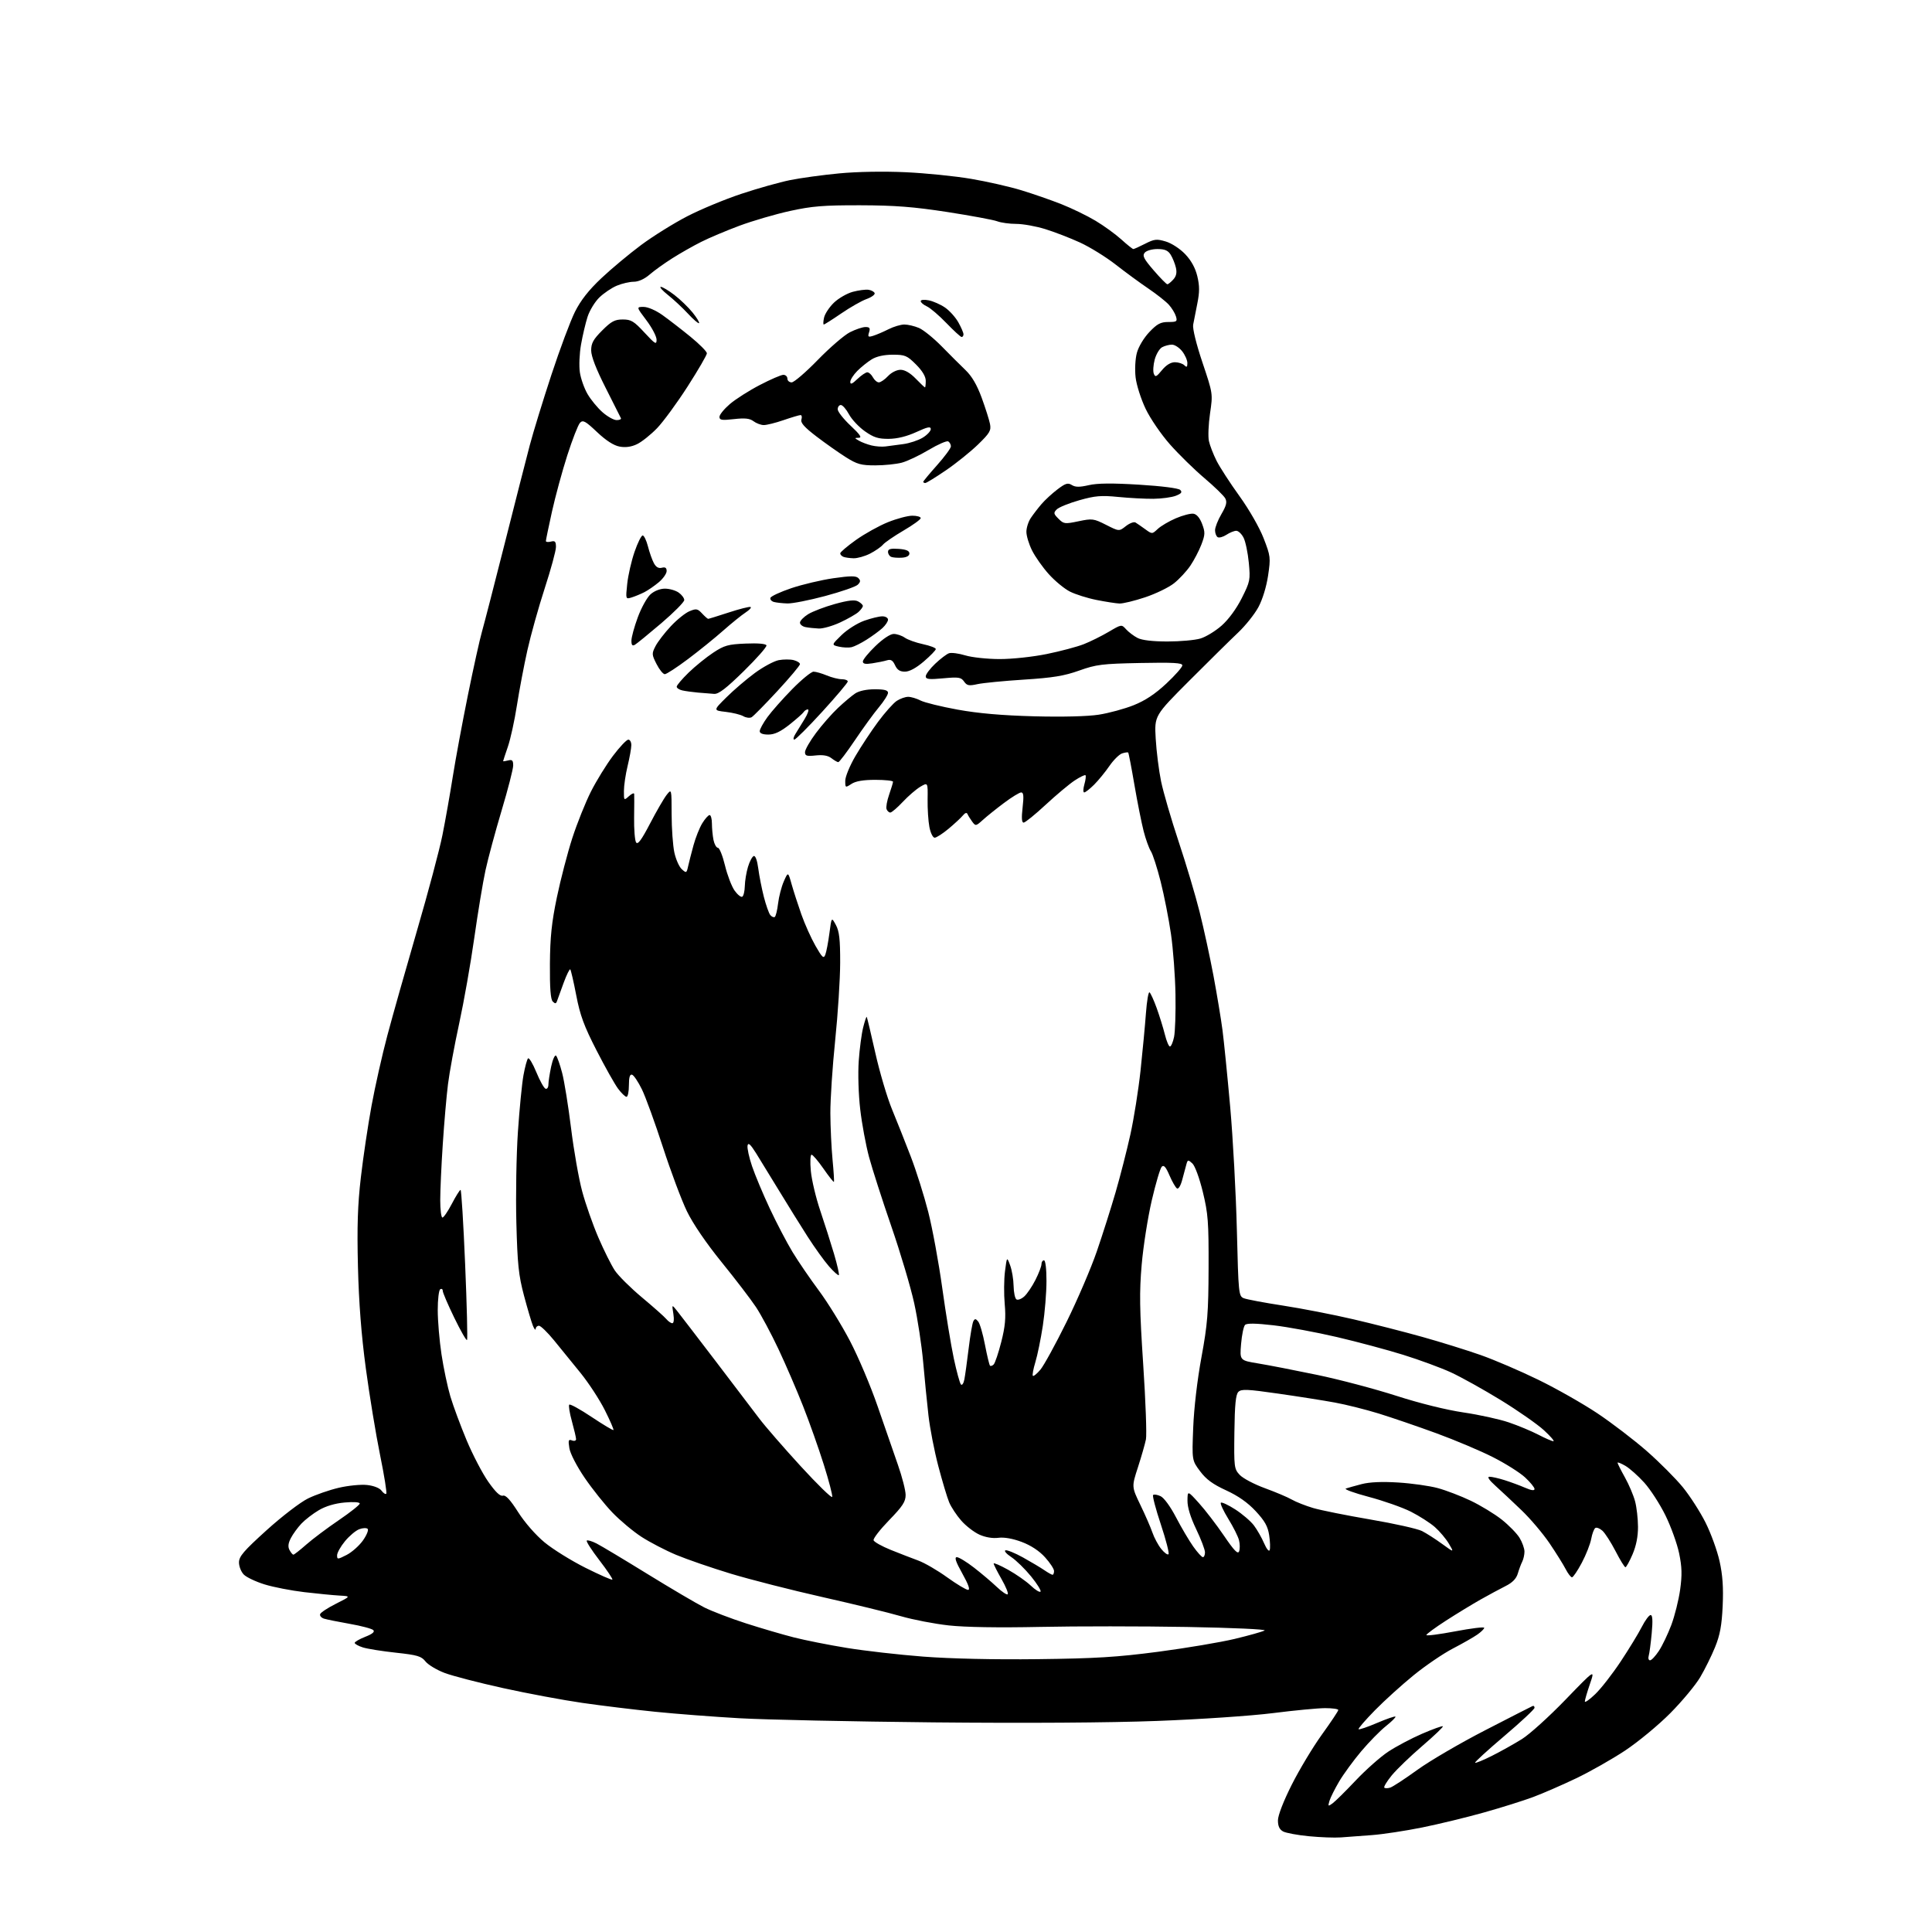<?xml version="1.0" encoding="UTF-8" standalone="no"?>
<svg 
  version="1.1" 
  xmlns="http://www.w3.org/2000/svg" 
  xmlns:xlink="http://www.w3.org/1999/xlink" 
  xmlns:svg="http://www.w3.org/2000/svg"
  xmlns:rdf="http://www.w3.org/1999/02/22-rdf-syntax-ns#"
  xmlns:cc="http://creativecommons.org/ns#"
  xmlns:dc="http://purl.org/dc/elements/1.1/"
  viewBox="0 0 768 768"
  width="768"
  height="768"
>
<style>svg {background-color: white; }</style>"
<path stroke="none" fill="black" fill-rule="evenodd" d="M533.00,730.40C530.52,730.58 524.82,730.37 520.32,729.93C515.82,729.50 511.21,728.64 510.07,728.04C508.62,727.26 508.00,725.94 508.00,723.64C508.00,721.65 510.17,716.05 513.50,709.43C516.53,703.42 521.92,694.45 525.49,689.50C529.06,684.55 531.99,680.16 531.99,679.75C532.00,679.34 529.64,679.01 526.75,679.01C523.86,679.02 514.52,679.91 506.00,680.99C497.37,682.08 476.98,683.46 460.00,684.10C440.79,684.82 407.85,685.03 371.00,684.67C338.82,684.35 304.18,683.61 294.00,683.03C283.82,682.45 268.75,681.30 260.50,680.46C252.25,679.63 239.20,678.04 231.50,676.93C223.80,675.82 209.62,673.17 200.00,671.05C190.38,668.93 179.92,666.22 176.77,665.03C173.62,663.84 170.19,661.78 169.14,660.45C167.49,658.36 165.94,657.90 157.37,656.97C151.94,656.39 146.04,655.44 144.25,654.88C142.46,654.31 141.00,653.50 141.00,653.07C141.00,652.65 142.89,651.56 145.20,650.65C148.04,649.54 149.07,648.67 148.39,647.99C147.83,647.43 143.62,646.31 139.04,645.51C134.46,644.70 129.85,643.77 128.80,643.44C127.75,643.10 127.05,642.31 127.25,641.67C127.44,641.02 130.28,639.15 133.55,637.51C139.50,634.52 139.50,634.52 135.00,634.27C132.53,634.13 126.24,633.52 121.03,632.91C115.83,632.30 108.71,630.92 105.22,629.84C101.74,628.77 98.01,627.01 96.94,625.94C95.87,624.87 95.00,622.70 95.00,621.11C95.00,618.69 96.83,616.56 105.99,608.27C112.07,602.77 119.42,597.14 122.43,595.67C125.42,594.20 130.94,592.28 134.69,591.41C138.43,590.53 143.50,590.04 145.94,590.31C148.59,590.60 150.90,591.51 151.68,592.58C152.39,593.55 153.24,594.10 153.55,593.79C153.86,593.47 152.75,586.53 151.08,578.36C149.42,570.19 146.87,554.73 145.43,544.00C143.63,530.63 142.65,517.90 142.29,503.50C141.90,487.50 142.17,479.04 143.45,468.00C144.37,460.02 146.28,447.25 147.68,439.61C149.08,431.97 151.91,419.37 153.98,411.61C156.04,403.85 161.35,385.10 165.76,369.94C170.18,354.78 174.74,337.68 175.88,331.94C177.03,326.20 178.88,315.75 179.99,308.72C181.10,301.70 183.82,287.07 186.02,276.22C188.22,265.38 190.72,254.10 191.57,251.16C192.41,248.22 196.48,232.47 200.60,216.16C204.72,199.85 209.21,182.22 210.59,177.00C211.97,171.78 215.84,159.18 219.19,149.00C222.54,138.82 226.75,127.56 228.55,123.96C230.83,119.40 234.00,115.35 239.04,110.60C243.01,106.85 250.14,100.91 254.88,97.38C259.62,93.86 267.86,88.73 273.20,85.97C278.53,83.22 288.20,79.20 294.70,77.05C301.19,74.89 309.90,72.44 314.05,71.60C318.20,70.76 326.98,69.55 333.55,68.93C340.75,68.24 351.27,68.06 360.00,68.46C367.98,68.83 379.68,70.01 386.00,71.09C392.32,72.16 401.32,74.20 405.99,75.63C410.65,77.05 417.85,79.55 421.99,81.19C426.12,82.83 432.20,85.78 435.50,87.76C438.80,89.73 443.40,93.07 445.73,95.17C448.05,97.28 450.21,99.00 450.52,99.00C450.83,99.00 452.94,98.05 455.21,96.89C458.88,95.02 459.80,94.92 463.42,96.00C465.74,96.70 469.06,98.86 471.13,101.03C473.53,103.55 475.16,106.51 475.95,109.80C476.87,113.64 476.87,116.11 475.96,120.63C475.31,123.86 474.56,127.66 474.30,129.08C474.02,130.60 475.54,136.80 477.99,144.08C482.16,156.50 482.16,156.50 481.01,164.32C480.38,168.62 480.18,173.57 480.56,175.32C480.94,177.07 482.31,180.60 483.60,183.17C484.90,185.74 488.98,192.04 492.68,197.17C496.52,202.50 500.65,209.69 502.30,213.94C505.07,221.08 505.14,221.68 504.08,228.83C503.42,233.26 501.86,238.34 500.23,241.36C498.73,244.14 495.10,248.69 492.17,251.46C489.24,254.23 480.55,262.80 472.86,270.50C458.89,284.50 458.89,284.50 459.41,293.62C459.70,298.64 460.66,306.29 461.55,310.62C462.45,314.95 465.58,325.70 468.51,334.50C471.45,343.30 475.21,355.90 476.86,362.50C478.52,369.10 481.01,380.57 482.40,388.00C483.78,395.43 485.39,405.10 485.96,409.50C486.54,413.90 487.91,427.62 489.02,440.00C490.12,452.38 491.31,474.36 491.67,488.85C492.30,514.31 492.39,515.22 494.41,516.06C495.56,516.53 502.57,517.85 510.00,518.99C517.42,520.13 530.02,522.58 538.00,524.44C545.98,526.30 558.35,529.46 565.50,531.47C572.65,533.47 583.00,536.69 588.50,538.62C594.00,540.55 604.35,544.99 611.50,548.48C618.65,551.96 629.23,557.97 635.00,561.82C640.77,565.68 649.63,572.45 654.68,576.88C659.72,581.31 666.15,587.76 668.97,591.22C671.78,594.67 675.83,600.97 677.96,605.21C680.10,609.46 682.61,616.37 683.55,620.58C684.78,626.12 685.12,631.02 684.79,638.37C684.43,646.16 683.73,649.95 681.76,654.78C680.36,658.23 677.70,663.61 675.85,666.73C674.01,669.85 668.66,676.28 663.96,681.02C659.26,685.76 651.17,692.45 645.96,695.90C640.76,699.34 632.00,704.31 626.50,706.93C621.00,709.56 613.35,712.89 609.50,714.33C605.65,715.77 596.88,718.53 590.00,720.46C583.12,722.40 572.04,725.09 565.37,726.44C558.70,727.79 549.70,729.16 545.37,729.48C541.04,729.80 535.48,730.21 533.00,730.40zM529.69,716.88C530.75,716.12 534.89,712.03 538.90,707.78C542.91,703.54 548.73,698.38 551.84,696.32C554.95,694.26 561.01,691.05 565.31,689.19C569.62,687.33 573.33,685.99 573.56,686.23C573.80,686.46 570.12,689.98 565.39,694.04C560.66,698.10 555.20,703.36 553.25,705.73C551.31,708.11 549.97,710.31 550.28,710.62C550.59,710.93 551.67,710.92 552.67,710.59C553.68,710.26 558.55,707.07 563.50,703.49C568.45,699.92 580.59,692.83 590.48,687.75C600.36,682.66 608.80,678.35 609.23,678.17C609.65,677.98 610.00,678.30 610.00,678.87C610.00,679.44 604.59,684.49 597.98,690.10C591.37,695.71 586.15,700.48 586.38,700.71C586.61,700.94 589.66,699.69 593.15,697.93C596.64,696.17 601.98,693.19 605.00,691.30C608.02,689.42 615.80,682.39 622.27,675.69C634.05,663.50 634.05,663.50 632.02,669.41C630.91,672.66 630.00,675.78 630.00,676.36C630.00,676.94 631.86,675.63 634.13,673.45C636.40,671.28 640.94,665.45 644.23,660.50C647.51,655.55 651.29,649.36 652.62,646.75C653.95,644.14 655.53,642.00 656.15,642.00C656.92,642.00 657.05,644.19 656.58,649.25C656.21,653.24 655.67,657.29 655.38,658.25C655.10,659.21 655.34,660.00 655.92,660.00C656.50,660.00 658.08,658.31 659.44,656.25C660.80,654.19 663.02,649.55 664.38,645.94C665.73,642.33 667.31,636.02 667.88,631.91C668.69,626.06 668.61,622.94 667.48,617.47C666.68,613.64 664.23,606.84 662.03,602.37C659.83,597.90 656.04,592.05 653.62,589.37C651.20,586.69 647.82,583.69 646.11,582.69C644.40,581.70 643.00,581.14 643.00,581.46C643.00,581.77 644.31,584.39 645.92,587.27C647.53,590.14 649.35,594.44 649.97,596.80C650.60,599.17 651.12,603.72 651.13,606.93C651.15,610.77 650.41,614.50 648.96,617.88C647.75,620.70 646.47,623.00 646.13,623.00C645.78,622.99 644.01,620.12 642.20,616.60C640.38,613.09 638.04,609.45 637.01,608.51C635.97,607.57 634.70,607.07 634.18,607.39C633.65,607.71 632.91,609.67 632.53,611.74C632.15,613.81 630.46,618.09 628.78,621.25C627.10,624.41 625.35,627.00 624.89,627.00C624.43,627.00 623.30,625.54 622.38,623.75C621.46,621.96 618.58,617.35 615.98,613.50C613.37,609.65 608.38,603.75 604.87,600.38C601.37,597.02 596.70,592.64 594.50,590.66C591.92,588.34 591.07,587.04 592.09,587.03C592.97,587.01 595.67,587.62 598.09,588.38C600.52,589.15 604.19,590.50 606.25,591.40C608.74,592.48 610.00,592.65 610.00,591.90C610.00,591.28 608.31,589.21 606.25,587.30C604.19,585.39 598.45,581.77 593.50,579.26C588.55,576.74 578.42,572.47 571.00,569.75C563.58,567.04 553.27,563.51 548.10,561.91C542.93,560.32 535.06,558.34 530.60,557.53C526.15,556.71 516.01,555.11 508.08,553.98C495.76,552.21 493.46,552.11 492.27,553.30C491.23,554.34 490.83,558.34 490.69,569.26C490.51,583.25 490.59,583.92 492.82,586.30C494.10,587.67 498.60,590.04 502.82,591.58C507.05,593.12 511.85,595.15 513.50,596.10C515.15,597.05 518.98,598.56 522.00,599.46C525.02,600.35 535.27,602.41 544.77,604.03C554.27,605.65 563.50,607.71 565.27,608.61C567.05,609.52 570.65,611.82 573.28,613.74C578.06,617.21 578.06,617.21 575.95,613.64C574.79,611.68 572.28,608.70 570.38,607.03C568.47,605.35 564.18,602.61 560.85,600.92C557.51,599.24 549.99,596.59 544.14,595.04C538.29,593.49 534.17,591.99 535.00,591.71C535.83,591.43 538.66,590.64 541.30,589.95C544.45,589.14 549.42,588.92 555.80,589.32C561.13,589.65 568.20,590.64 571.50,591.53C574.80,592.42 580.71,594.68 584.64,596.56C588.57,598.44 594.11,601.81 596.95,604.05C599.79,606.30 602.98,609.57 604.05,611.32C605.12,613.07 605.99,615.52 606.00,616.76C606.00,618.01 605.60,619.81 605.12,620.76C604.63,621.72 603.84,623.85 603.35,625.50C602.74,627.56 601.22,629.12 598.48,630.49C596.29,631.59 591.80,634.01 588.50,635.87C585.20,637.74 579.01,641.51 574.75,644.26C570.49,647.01 567.00,649.57 567.00,649.96C567.00,650.35 572.17,649.68 578.50,648.48C584.83,647.28 590.00,646.64 590.00,647.08C590.00,647.51 588.76,648.73 587.25,649.78C585.74,650.84 581.35,653.34 577.50,655.34C573.64,657.35 566.67,662.09 562.00,665.89C557.32,669.69 550.37,675.98 546.55,679.87C542.74,683.76 539.81,687.15 540.06,687.39C540.31,687.64 543.61,686.52 547.40,684.90C551.19,683.28 554.48,682.15 554.71,682.38C554.94,682.61 553.24,684.31 550.93,686.15C548.62,687.99 544.20,692.50 541.11,696.16C538.03,699.82 534.08,705.22 532.34,708.16C530.61,711.10 528.87,714.57 528.48,715.88C527.83,718.08 527.93,718.16 529.69,716.88zM412.50,659.54C435.60,659.27 444.00,658.75 460.50,656.59C471.50,655.14 485.16,652.84 490.85,651.48C496.54,650.11 501.87,648.61 502.69,648.15C503.54,647.68 490.14,647.07 471.85,646.74C454.06,646.43 427.80,646.42 413.50,646.72C396.97,647.07 383.73,646.85 377.14,646.13C371.44,645.50 362.89,643.85 358.14,642.47C353.39,641.08 339.38,637.67 327.02,634.88C314.66,632.10 298.23,627.90 290.52,625.57C282.81,623.23 273.03,619.86 268.78,618.08C264.53,616.30 258.34,613.08 255.03,610.94C251.71,608.79 246.50,604.44 243.45,601.27C240.40,598.10 235.44,591.89 232.43,587.48C229.29,582.88 226.69,577.85 226.34,575.71C225.82,572.51 225.97,572.05 227.37,572.59C228.28,572.94 229.00,572.72 229.00,572.09C229.00,571.47 228.25,568.28 227.34,564.98C226.42,561.69 225.95,558.72 226.29,558.37C226.64,558.03 230.65,560.24 235.21,563.29C239.77,566.33 243.66,568.66 243.86,568.47C244.06,568.27 242.52,564.72 240.44,560.57C238.36,556.42 234.01,549.76 230.77,545.76C227.54,541.77 222.78,535.92 220.20,532.76C217.61,529.60 214.94,527.01 214.25,527.01C213.56,527.00 212.97,527.56 212.94,528.25C212.90,528.94 212.41,528.38 211.84,527.00C211.28,525.62 209.68,520.23 208.29,515.00C206.14,506.90 205.70,502.62 205.26,486.00C204.98,475.27 205.26,459.03 205.88,449.91C206.50,440.79 207.49,430.66 208.09,427.41C208.68,424.16 209.49,421.16 209.90,420.73C210.30,420.31 211.78,422.77 213.19,426.19C214.59,429.61 216.25,432.58 216.87,432.79C217.49,433.00 218.00,432.25 218.00,431.13C218.00,430.01 218.50,426.78 219.10,423.95C219.71,421.12 220.59,419.19 221.05,419.65C221.52,420.12 222.60,423.20 223.46,426.50C224.33,429.80 225.92,439.70 227.01,448.50C228.09,457.30 230.08,468.59 231.43,473.59C232.77,478.59 235.67,486.84 237.86,491.93C240.05,497.01 242.99,502.90 244.38,505.00C245.78,507.11 250.65,511.95 255.21,515.76C259.77,519.57 264.12,523.43 264.87,524.34C265.63,525.25 266.70,526.00 267.25,526.00C267.86,526.00 268.02,524.50 267.67,522.25C267.07,518.50 267.07,518.50 269.07,521.00C270.17,522.38 277.02,531.30 284.29,540.83C291.55,550.37 299.43,560.72 301.78,563.83C304.13,566.95 311.55,575.49 318.26,582.81C324.97,590.13 330.62,595.64 330.82,595.05C331.01,594.46 329.51,588.69 327.48,582.24C325.45,575.78 321.75,565.33 319.25,559.00C316.76,552.67 312.36,542.47 309.47,536.33C306.58,530.19 302.55,522.65 300.51,519.58C298.47,516.51 292.34,508.49 286.87,501.75C280.70,494.13 275.47,486.47 273.06,481.50C270.93,477.10 266.63,465.62 263.51,456.00C260.39,446.38 256.64,436.04 255.17,433.04C253.70,430.04 251.94,427.41 251.25,427.21C250.38,426.95 250.00,428.22 250.00,431.42C250.00,433.94 249.57,436.00 249.05,436.00C248.53,436.00 247.01,434.54 245.68,432.75C244.35,430.96 240.49,424.10 237.11,417.50C232.15,407.83 230.59,403.59 229.07,395.67C228.03,390.27 226.96,385.63 226.69,385.35C226.42,385.08 225.24,387.48 224.06,390.68C222.89,393.88 221.71,397.14 221.43,397.92C221.04,399.03 220.68,399.08 219.72,398.11C218.87,397.26 218.53,392.73 218.60,383.19C218.68,372.51 219.29,366.67 221.38,356.65C222.85,349.59 225.61,339.01 227.50,333.15C229.40,327.29 232.73,318.99 234.89,314.70C237.05,310.41 241.00,304.01 243.66,300.47C246.32,296.94 249.06,294.04 249.75,294.02C250.44,294.01 250.98,295.01 250.96,296.25C250.94,297.49 250.28,301.20 249.48,304.50C248.68,307.80 248.02,312.26 248.02,314.40C248.00,318.25 248.03,318.28 250.00,316.50C251.10,315.50 252.04,315.10 252.10,315.60C252.15,316.09 252.14,320.32 252.07,325.00C252.00,329.68 252.36,334.12 252.86,334.88C253.53,335.89 255.01,333.89 258.40,327.38C260.94,322.49 263.91,317.38 264.99,316.00C266.96,313.50 266.96,313.50 266.98,323.70C266.99,329.31 267.48,336.13 268.06,338.85C268.65,341.57 269.97,344.57 271.01,345.51C272.82,347.15 272.93,347.10 273.54,344.36C273.89,342.79 274.85,339.02 275.68,336.00C276.50,332.98 278.07,329.04 279.17,327.25C280.27,325.46 281.58,324.00 282.08,324.00C282.59,324.00 283.00,325.52 283.00,327.38C283.00,329.23 283.28,332.16 283.62,333.88C283.97,335.59 284.76,337.00 285.38,337.01C285.99,337.01 287.26,340.17 288.19,344.02C289.12,347.87 290.84,352.37 292.01,354.02C293.19,355.67 294.57,356.77 295.08,356.45C295.58,356.14 296.03,354.22 296.08,352.19C296.12,350.16 296.69,346.74 297.34,344.58C297.99,342.42 299.02,340.49 299.63,340.29C300.29,340.07 301.01,342.04 301.42,345.21C301.80,348.12 302.80,353.20 303.64,356.50C304.49,359.80 305.64,363.06 306.20,363.74C306.77,364.42 307.56,364.77 307.97,364.52C308.38,364.27 308.98,361.85 309.30,359.14C309.62,356.44 310.64,352.49 311.58,350.36C313.28,346.50 313.28,346.50 314.68,351.50C315.46,354.25 317.20,359.65 318.56,363.50C319.92,367.35 322.44,372.97 324.17,375.99C326.87,380.71 327.42,381.20 328.08,379.49C328.50,378.39 329.23,374.57 329.70,371.00C330.55,364.50 330.55,364.50 332.28,367.70C333.63,370.22 334.00,373.40 333.98,382.70C333.97,389.19 333.08,403.05 332.00,413.50C330.92,423.95 330.06,437.00 330.08,442.50C330.11,448.00 330.50,456.32 330.95,461.00C331.40,465.68 331.65,469.64 331.49,469.81C331.34,469.98 329.47,467.63 327.35,464.57C325.23,461.52 323.10,459.02 322.61,459.01C322.11,459.01 321.98,461.88 322.32,465.49C322.65,469.05 324.33,476.14 326.06,481.24C327.78,486.33 330.25,494.09 331.55,498.47C332.84,502.85 333.69,506.64 333.45,506.89C333.20,507.13 331.45,505.57 329.56,503.42C327.66,501.26 323.81,495.90 320.99,491.50C318.18,487.10 313.14,479.00 309.80,473.50C306.46,468.00 302.33,461.27 300.62,458.53C298.31,454.84 297.42,454.04 297.16,455.40C296.97,456.41 297.77,460.09 298.95,463.58C300.13,467.07 303.30,474.64 306.00,480.40C308.70,486.17 312.77,493.94 315.04,497.69C317.31,501.44 322.02,508.32 325.50,513.00C328.98,517.67 334.54,526.67 337.85,533.00C341.17,539.33 346.12,551.02 348.86,559.00C351.60,566.98 355.22,577.44 356.92,582.25C358.61,587.06 360.00,592.47 360.00,594.27C360.00,596.95 358.81,598.77 353.43,604.31C349.82,608.03 347.04,611.62 347.26,612.29C347.48,612.95 350.55,614.67 354.08,616.10C357.61,617.52 362.53,619.43 365.02,620.34C367.51,621.25 372.67,624.24 376.49,627.00C380.32,629.75 384.06,632.00 384.81,632.00C385.73,632.00 384.99,629.88 382.54,625.50C379.91,620.80 379.31,619.00 380.36,619.00C381.16,619.00 384.22,620.86 387.16,623.14C390.10,625.42 394.18,628.87 396.23,630.82C398.28,632.77 400.24,634.09 400.59,633.74C400.93,633.40 399.82,630.67 398.11,627.69C396.40,624.70 395.00,621.93 395.00,621.53C395.00,621.13 397.59,622.25 400.75,624.01C403.91,625.77 407.96,628.60 409.74,630.29C411.51,631.98 413.26,633.07 413.62,632.71C413.98,632.35 412.30,629.63 409.89,626.67C407.47,623.70 403.93,620.24 402.01,618.97C400.09,617.70 399.04,616.49 399.67,616.28C400.31,616.06 403.46,617.34 406.67,619.12C409.88,620.90 413.69,623.18 415.15,624.18C416.61,625.18 418.08,626.00 418.40,626.00C418.73,626.00 419.00,625.33 419.00,624.50C419.00,623.68 417.39,621.22 415.42,619.05C413.12,616.50 409.82,614.33 406.17,612.95C402.57,611.60 399.17,611.00 396.86,611.30C394.62,611.60 391.74,611.12 389.35,610.05C387.22,609.09 383.97,606.59 382.12,604.48C380.26,602.37 378.10,599.09 377.30,597.18C376.51,595.28 374.57,588.80 372.99,582.79C371.41,576.78 369.65,567.73 369.08,562.68C368.50,557.63 367.56,548.10 366.98,541.50C366.40,534.90 364.79,524.33 363.40,518.00C362.01,511.68 357.93,497.95 354.32,487.50C350.72,477.05 346.73,464.65 345.46,459.95C344.20,455.24 342.61,446.70 341.95,440.96C341.26,435.08 341.01,426.70 341.36,421.74C341.70,416.91 342.49,410.93 343.12,408.44C343.74,405.96 344.38,404.05 344.53,404.21C344.68,404.37 346.21,410.78 347.93,418.45C349.65,426.12 352.64,436.25 354.58,440.95C356.52,445.65 359.88,454.11 362.05,459.76C364.22,465.40 367.34,475.30 368.99,481.76C370.64,488.21 373.15,501.82 374.56,512.00C375.97,522.17 378.04,534.77 379.15,540.00C380.27,545.23 381.54,549.88 381.99,550.35C382.43,550.82 383.05,549.92 383.35,548.35C383.66,546.78 384.42,541.23 385.06,536.00C385.69,530.77 386.53,525.91 386.93,525.19C387.51,524.12 387.88,524.15 388.85,525.32C389.51,526.12 390.72,530.28 391.54,534.57C392.37,538.86 393.26,542.59 393.54,542.87C393.81,543.14 394.47,542.93 395.00,542.40C395.54,541.86 396.89,537.85 398.01,533.48C399.58,527.31 399.89,523.92 399.39,518.37C399.04,514.43 399.08,508.58 399.50,505.36C400.26,499.50 400.26,499.50 401.55,503.00C402.27,504.93 402.88,508.61 402.92,511.19C402.97,513.77 403.48,516.18 404.06,516.54C404.65,516.90 406.05,516.36 407.17,515.35C408.30,514.33 410.29,511.38 411.61,508.78C412.92,506.19 414.00,503.38 414.00,502.53C414.00,501.69 414.45,501.00 415.00,501.00C415.59,501.00 416.00,504.41 415.99,509.25C415.99,513.79 415.34,521.77 414.54,527.00C413.74,532.23 412.41,538.73 411.58,541.45C410.75,544.18 410.30,546.64 410.58,546.91C410.86,547.19 412.21,546.09 413.58,544.46C414.95,542.83 419.63,534.30 423.97,525.50C428.31,516.70 433.71,504.10 435.98,497.50C438.25,490.90 441.61,480.32 443.45,474.00C445.29,467.68 447.94,457.32 449.34,451.00C450.74,444.68 452.56,433.20 453.39,425.50C454.21,417.80 455.18,407.56 455.53,402.75C455.89,397.93 456.52,394.21 456.94,394.47C457.37,394.73 458.65,397.54 459.80,400.72C460.94,403.90 462.41,408.64 463.06,411.25C463.71,413.86 464.61,416.00 465.07,416.00C465.53,416.00 466.27,414.31 466.70,412.25C467.14,410.19 467.40,402.55 467.27,395.28C467.15,388.01 466.34,377.21 465.48,371.28C464.62,365.35 462.78,356.00 461.39,350.50C460.00,345.00 458.25,339.54 457.49,338.38C456.74,337.21 455.44,333.61 454.61,330.38C453.78,327.14 452.13,318.88 450.95,312.00C449.78,305.12 448.66,299.35 448.48,299.16C448.30,298.97 447.22,299.11 446.08,299.48C444.94,299.84 442.66,302.09 441.02,304.47C439.38,306.86 436.64,310.21 434.94,311.91C433.24,313.61 431.46,315.00 430.99,315.00C430.52,315.00 430.55,313.57 431.05,311.82C431.55,310.07 431.76,308.42 431.50,308.17C431.25,307.92 429.30,308.86 427.17,310.27C425.05,311.67 419.87,316.01 415.66,319.91C411.46,323.81 407.52,327.00 406.91,327.00C406.15,327.00 406.02,325.14 406.50,321.00C407.02,316.48 406.89,315.00 405.94,315.00C405.25,315.00 402.17,316.89 399.09,319.20C396.02,321.50 392.23,324.54 390.68,325.95C387.94,328.42 387.81,328.44 386.46,326.61C385.70,325.57 384.86,324.22 384.60,323.61C384.30,322.90 383.64,323.09 382.77,324.15C382.03,325.06 379.48,327.42 377.12,329.40C374.75,331.38 372.24,333.00 371.54,333.00C370.83,333.00 369.90,331.10 369.45,328.75C369.00,326.41 368.68,321.46 368.74,317.74C368.84,310.98 368.84,310.98 365.85,312.74C364.21,313.71 361.07,316.41 358.88,318.75C356.68,321.09 354.45,323.00 353.91,323.00C353.38,323.00 352.70,322.39 352.42,321.65C352.14,320.91 352.59,318.33 353.44,315.90C354.28,313.48 354.98,311.16 354.99,310.75C354.99,310.34 351.83,310.00 347.96,310.00C343.17,310.00 340.14,310.51 338.46,311.62C336.04,313.20 336.00,313.18 336.00,310.35C336.00,308.76 337.82,304.35 340.05,300.54C342.27,296.74 346.33,290.60 349.06,286.91C351.80,283.22 355.14,279.48 356.48,278.60C357.83,277.72 359.87,277.00 361.01,277.00C362.16,277.00 364.37,277.66 365.92,278.46C367.47,279.26 374.08,280.89 380.62,282.08C388.79,283.57 398.27,284.40 411.00,284.74C422.36,285.04 432.32,284.79 436.77,284.10C440.77,283.48 447.02,281.78 450.65,280.33C455.25,278.49 459.21,275.86 463.63,271.73C467.14,268.45 470.00,265.20 470.00,264.49C470.00,263.49 466.35,263.29 453.25,263.55C438.11,263.85 435.78,264.14 429.00,266.56C423.02,268.69 418.56,269.42 407.00,270.16C399.02,270.67 390.72,271.48 388.54,271.96C385.16,272.71 384.37,272.55 383.23,270.92C382.04,269.22 381.08,269.07 374.94,269.64C369.27,270.17 368.00,270.02 368.00,268.85C368.00,268.05 369.69,265.80 371.75,263.85C373.81,261.89 376.28,260.02 377.23,259.68C378.18,259.35 381.10,259.73 383.73,260.53C386.35,261.33 392.48,261.98 397.34,261.99C402.33,262.00 410.52,261.12 416.12,259.98C421.58,258.86 428.19,257.11 430.82,256.07C433.44,255.04 437.89,252.83 440.71,251.17C445.83,248.15 445.83,248.15 447.66,250.18C448.67,251.29 450.71,252.83 452.20,253.60C453.94,254.50 458.18,255.00 464.08,255.00C469.14,255.00 475.03,254.47 477.19,253.82C479.35,253.18 483.14,250.87 485.61,248.69C488.35,246.28 491.48,242.02 493.61,237.79C496.95,231.15 497.07,230.52 496.42,223.67C496.04,219.73 495.11,215.26 494.34,213.75C493.58,212.24 492.27,211.00 491.44,211.00C490.61,211.00 488.84,211.71 487.51,212.59C486.18,213.46 484.62,213.88 484.04,213.53C483.47,213.17 483.00,211.94 483.00,210.78C483.00,209.62 484.14,206.73 485.54,204.34C487.50,201.00 487.85,199.58 487.06,198.11C486.50,197.07 482.77,193.45 478.77,190.06C474.77,186.67 468.63,180.66 465.12,176.70C461.57,172.69 457.26,166.40 455.40,162.50C453.56,158.65 451.76,153.03 451.42,150.00C451.06,146.86 451.28,142.68 451.93,140.25C452.59,137.81 454.70,134.30 456.88,132.00C459.99,128.73 461.37,128.00 464.41,128.00C467.81,128.00 468.07,127.80 467.45,125.75C467.08,124.51 465.81,122.44 464.64,121.14C463.46,119.84 459.80,116.95 456.50,114.71C453.20,112.48 447.35,108.19 443.50,105.18C439.65,102.17 433.28,98.23 429.35,96.42C425.42,94.62 419.19,92.21 415.50,91.07C411.81,89.93 406.62,89.00 403.96,89.00C401.30,89.00 397.90,88.53 396.40,87.96C394.90,87.39 385.98,85.74 376.59,84.28C363.13,82.21 355.78,81.64 342.00,81.60C327.32,81.57 322.81,81.94 314.00,83.87C308.23,85.14 299.23,87.77 294.00,89.71C288.77,91.66 281.91,94.55 278.74,96.15C275.56,97.74 270.39,100.68 267.24,102.68C264.08,104.68 260.02,107.59 258.22,109.16C256.18,110.92 253.79,112.00 251.93,112.00C250.28,112.00 247.26,112.70 245.22,113.55C243.17,114.40 240.05,116.51 238.27,118.23C236.50,119.94 234.38,123.41 233.57,125.92C232.76,128.44 231.59,133.41 230.97,136.96C230.34,140.51 230.13,145.46 230.50,147.96C230.86,150.46 232.23,154.35 233.54,156.61C234.85,158.87 237.53,162.14 239.50,163.86C241.46,165.59 243.99,167.00 245.12,167.00C246.24,167.00 247.02,166.66 246.83,166.25C246.65,165.84 243.91,160.40 240.75,154.17C236.96,146.70 235.00,141.63 235.00,139.29C235.00,136.43 235.85,134.89 239.37,131.37C243.00,127.73 244.38,127.00 247.56,127.00C250.88,127.00 252.01,127.68 256.19,132.21C260.45,136.81 261.00,137.14 261.00,135.05C261.00,133.75 259.19,130.28 256.97,127.34C252.94,122.00 252.94,122.00 255.85,122.00C257.55,122.00 260.69,123.37 263.34,125.25C265.84,127.04 270.85,130.90 274.45,133.84C278.05,136.78 281.00,139.75 281.00,140.44C281.00,141.13 277.56,147.05 273.36,153.60C269.16,160.14 263.68,167.63 261.18,170.23C258.67,172.82 255.09,175.68 253.21,176.57C250.92,177.66 248.65,177.97 246.27,177.52C243.95,177.09 240.87,175.10 237.33,171.75C232.69,167.36 231.74,166.84 230.56,168.07C229.81,168.86 227.54,174.68 225.51,181.00C223.48,187.32 220.74,197.41 219.41,203.40C218.09,209.40 217.00,214.64 217.00,215.06C217.00,215.47 217.90,215.58 219.00,215.29C220.63,214.86 221.00,215.26 221.00,217.45C221.00,218.92 219.00,226.28 216.55,233.81C214.10,241.34 210.99,252.45 209.64,258.50C208.29,264.55 206.42,274.41 205.48,280.42C204.55,286.42 202.93,293.80 201.89,296.82C200.85,299.84 200.00,302.43 200.00,302.56C200.00,302.70 200.90,302.58 202.00,302.29C203.61,301.87 204.00,302.26 204.00,304.29C204.00,305.67 201.94,313.71 199.41,322.15C196.89,330.59 193.99,341.32 192.98,346.00C191.96,350.68 189.96,362.76 188.53,372.86C187.10,382.96 184.40,398.26 182.53,406.86C180.66,415.46 178.66,426.32 178.08,431.00C177.49,435.68 176.56,446.40 176.01,454.83C175.45,463.26 175.00,473.27 175.00,477.08C175.00,480.89 175.39,484.00 175.88,484.00C176.36,484.00 178.05,481.53 179.63,478.50C181.21,475.48 182.76,473.00 183.08,473.00C183.40,473.00 184.22,486.32 184.90,502.59C185.59,518.87 185.92,532.41 185.65,532.69C185.37,532.97 183.08,528.97 180.57,523.80C178.06,518.63 176.00,513.84 176.00,513.14C176.00,512.45 175.55,512.16 175.00,512.50C174.45,512.84 174.00,516.58 174.01,520.81C174.01,525.04 174.68,532.94 175.50,538.37C176.32,543.80 177.91,551.35 179.04,555.15C180.18,558.95 183.08,566.77 185.49,572.53C187.91,578.30 191.78,585.72 194.10,589.02C196.97,593.12 198.82,594.88 199.91,594.55C201.03,594.22 202.83,596.16 205.97,601.10C208.60,605.23 212.94,610.20 216.47,613.12C219.79,615.86 227.11,620.41 232.74,623.23C238.37,626.04 243.18,628.16 243.42,627.92C243.65,627.68 241.34,624.22 238.27,620.23C235.20,616.24 232.94,612.72 233.25,612.42C233.56,612.11 235.32,612.63 237.16,613.57C239.00,614.51 248.12,619.98 257.43,625.72C266.75,631.46 276.87,637.42 279.93,638.96C283.00,640.50 290.45,643.35 296.50,645.30C302.55,647.25 311.13,649.76 315.56,650.89C319.99,652.02 329.44,653.90 336.56,655.06C343.68,656.23 357.38,657.79 367.00,658.53C377.87,659.36 395.11,659.75 412.50,659.54zM137.77,618.12C139.85,617.06 142.76,614.48 144.26,612.38C145.75,610.28 146.60,608.20 146.15,607.75C145.70,607.30 144.19,607.36 142.80,607.89C141.41,608.41 138.86,610.56 137.14,612.65C135.41,614.74 134.00,617.26 134.00,618.25C134.00,619.95 134.19,619.94 137.77,618.12zM478.17,619.00C478.63,619.00 479.00,618.14 479.00,617.08C479.00,616.03 477.43,611.88 475.50,607.86C473.23,603.13 472.01,599.14 472.04,596.53C472.08,592.50 472.08,592.50 476.59,597.50C479.08,600.25 483.55,606.07 486.52,610.43C490.61,616.44 492.08,617.96 492.57,616.68C492.92,615.75 492.91,613.77 492.53,612.28C492.16,610.78 490.24,606.95 488.27,603.77C486.31,600.58 484.97,597.69 485.31,597.36C485.65,597.02 488.22,598.21 491.02,600.01C493.82,601.81 497.17,604.68 498.46,606.39C499.75,608.10 501.57,611.30 502.51,613.50C503.47,615.74 504.44,616.92 504.72,616.19C504.99,615.47 504.90,612.82 504.52,610.31C503.99,606.76 502.79,604.62 499.17,600.72C495.99,597.30 492.23,594.66 487.41,592.44C482.14,590.03 479.48,588.08 477.06,584.85C473.81,580.50 473.81,580.50 474.32,567.50C474.62,559.75 475.95,548.45 477.60,539.50C480.01,526.39 480.37,521.92 480.43,504.00C480.49,485.72 480.24,482.45 478.14,473.80C476.78,468.24 475.01,463.42 473.98,462.48C472.31,460.97 472.14,460.99 471.65,462.68C471.36,463.68 470.62,466.43 470.01,468.78C469.37,471.28 468.48,472.79 467.87,472.42C467.30,472.07 465.96,469.73 464.88,467.22C463.44,463.87 462.64,462.96 461.81,463.79C461.20,464.40 459.41,470.44 457.84,477.20C456.27,483.97 454.47,495.44 453.84,502.70C452.89,513.65 452.99,520.38 454.44,542.36C455.41,556.92 455.89,570.34 455.53,572.17C455.16,574.00 453.73,578.99 452.35,583.26C449.83,591.01 449.83,591.01 453.33,598.26C455.26,602.24 457.41,607.18 458.11,609.22C458.81,611.27 460.38,614.20 461.60,615.72C462.82,617.25 464.12,618.20 464.50,617.83C464.87,617.46 463.50,612.16 461.47,606.03C459.43,599.91 458.04,594.63 458.38,594.29C458.72,593.95 460.04,594.15 461.32,594.74C462.69,595.36 465.22,598.82 467.48,603.15C469.58,607.19 472.67,612.41 474.32,614.75C475.98,617.09 477.71,619.00 478.17,619.00zM116.63,618.00C116.94,618.00 119.24,616.20 121.75,613.99C124.25,611.79 130.06,607.43 134.65,604.31C139.24,601.19 143.00,598.21 143.00,597.68C143.00,597.12 140.54,596.95 137.00,597.27C133.18,597.61 129.45,598.72 126.75,600.32C124.41,601.69 121.29,604.10 119.81,605.66C118.34,607.22 116.45,609.81 115.62,611.42C114.55,613.48 114.40,614.88 115.09,616.17C115.63,617.18 116.32,618.00 116.63,618.00zM617.50,572.91C618.05,572.92 616.37,570.96 613.77,568.57C611.17,566.17 603.44,560.78 596.59,556.57C589.73,552.37 580.83,547.41 576.81,545.56C572.79,543.71 564.25,540.57 557.83,538.57C551.41,536.57 539.50,533.38 531.36,531.48C523.22,529.58 511.93,527.49 506.26,526.83C499.18,526.01 495.64,525.96 494.93,526.67C494.36,527.24 493.65,530.65 493.35,534.24C492.80,540.78 492.80,540.78 500.15,541.99C504.19,542.65 514.74,544.70 523.58,546.54C532.43,548.38 546.60,552.13 555.08,554.86C564.41,557.86 574.95,560.47 581.75,561.47C587.94,562.38 596.04,564.15 599.76,565.42C603.48,566.68 608.76,568.88 611.51,570.31C614.25,571.74 616.95,572.91 617.50,572.91zM333.22,302.97C332.83,302.95 331.60,302.24 330.50,301.39C329.14,300.34 327.14,299.99 324.25,300.30C320.68,300.68 320.00,300.47 320.00,298.99C320.00,298.02 321.97,294.58 324.38,291.36C326.78,288.14 330.72,283.65 333.13,281.40C335.53,279.14 338.61,276.55 339.97,275.65C341.49,274.64 344.49,274.00 347.72,274.00C351.59,274.00 353.00,274.38 353.00,275.41C353.00,276.18 351.36,278.77 349.36,281.16C347.36,283.54 343.08,289.44 339.84,294.25C336.60,299.06 333.62,302.99 333.22,302.97zM315.75,294.00C315.21,294.00 315.41,292.99 316.20,291.75C316.98,290.51 318.64,287.81 319.89,285.75C321.14,283.69 321.70,282.00 321.14,282.00C320.58,282.00 319.83,282.47 319.47,283.05C319.12,283.62 316.57,285.87 313.82,288.05C310.21,290.90 307.87,292.00 305.41,292.00C303.21,292.00 302.00,291.52 302.00,290.65C302.00,289.91 303.37,287.41 305.04,285.10C306.72,282.79 311.16,277.77 314.91,273.95C318.67,270.13 322.49,267.00 323.40,267.00C324.32,267.00 326.68,267.68 328.65,268.50C330.63,269.32 333.31,270.00 334.62,270.00C335.93,270.00 337.00,270.41 337.00,270.90C337.00,271.40 332.44,276.80 326.87,282.90C321.29,289.01 316.29,294.00 315.75,294.00zM298.77,285.11C298.05,285.51 296.57,285.33 295.48,284.70C294.39,284.07 291.25,283.30 288.50,282.98C283.50,282.41 283.50,282.41 288.75,277.21C291.63,274.34 296.72,269.99 300.06,267.53C303.40,265.08 307.67,262.78 309.56,262.42C311.44,262.07 314.11,262.06 315.49,262.41C316.87,262.76 318.00,263.48 318.00,264.01C318.00,264.54 313.97,269.35 309.04,274.68C304.10,280.02 299.48,284.71 298.77,285.11zM283.88,275.83C282.57,275.74 279.70,275.51 277.50,275.32C275.30,275.12 272.49,274.74 271.25,274.46C270.01,274.19 269.00,273.51 269.00,272.96C269.00,272.42 271.14,269.90 273.75,267.36C276.36,264.83 280.75,261.28 283.50,259.46C287.92,256.54 289.43,256.12 296.41,255.83C301.34,255.62 304.46,255.90 304.68,256.55C304.87,257.13 300.81,261.74 295.65,266.80C288.67,273.64 285.66,275.96 283.88,275.83zM264.27,268.00C263.59,268.00 262.12,266.20 261.00,263.99C259.07,260.21 259.05,259.81 260.58,256.84C261.48,255.10 264.21,251.55 266.65,248.95C269.08,246.34 272.43,243.65 274.08,242.97C276.77,241.85 277.30,241.95 279.08,243.86C280.18,245.04 281.27,246.00 281.51,246.00C281.74,246.00 285.41,244.87 289.66,243.48C293.90,242.09 297.81,241.10 298.33,241.28C298.85,241.45 297.97,242.44 296.39,243.47C294.80,244.51 290.80,247.74 287.50,250.66C284.20,253.58 277.90,258.68 273.50,261.98C269.10,265.29 264.95,267.99 264.27,268.00zM359.73,266.99C357.72,267.00 356.64,266.29 355.79,264.43C354.90,262.49 354.12,262.02 352.56,262.49C351.43,262.83 348.81,263.37 346.75,263.68C344.02,264.11 343.00,263.90 343.00,262.95C343.00,262.22 345.25,259.47 348.00,256.82C350.99,253.93 353.91,252.00 355.27,252.00C356.53,252.00 358.51,252.67 359.68,253.49C360.85,254.31 364.10,255.47 366.91,256.07C369.71,256.67 372.00,257.54 372.00,258.01C372.00,258.47 369.86,260.68 367.25,262.92C364.18,265.55 361.52,266.99 359.73,266.99zM338.50,257.27C337.40,257.53 335.15,257.43 333.50,257.06C330.50,256.37 330.50,256.37 334.54,252.44C336.77,250.27 340.82,247.71 343.54,246.75C346.27,245.78 349.51,244.99 350.75,245.00C351.99,245.00 353.00,245.60 353.00,246.33C353.00,247.05 351.99,248.57 350.75,249.70C349.51,250.82 346.70,252.88 344.50,254.27C342.30,255.67 339.60,257.02 338.50,257.27zM252.39,256.30C251.37,256.89 251.00,256.46 251.00,254.67C251.00,253.33 252.14,249.15 253.54,245.37C254.93,241.59 257.21,237.49 258.59,236.25C260.10,234.90 262.40,234.00 264.33,234.00C266.11,234.00 268.56,234.70 269.78,235.56C271.00,236.41 272.00,237.75 272.00,238.53C272.00,239.32 267.90,243.45 262.89,247.73C257.87,252.00 253.15,255.86 252.39,256.30zM325.50,249.85C323.85,249.78 321.49,249.53 320.25,249.29C319.01,249.06 318.00,248.25 318.00,247.51C318.00,246.77 319.46,245.26 321.25,244.15C323.04,243.05 327.82,241.23 331.87,240.10C337.21,238.62 339.76,238.34 341.12,239.07C342.15,239.62 343.00,240.43 343.00,240.88C343.00,241.33 342.21,242.40 341.25,243.28C340.28,244.15 337.02,246.01 334.00,247.42C330.97,248.83 327.15,249.92 325.50,249.85zM313.00,239.88C311.07,239.82 308.69,239.56 307.69,239.30C306.70,239.04 306.05,238.31 306.25,237.67C306.45,237.02 310.19,235.29 314.56,233.81C318.93,232.34 326.44,230.56 331.25,229.86C338.09,228.88 340.26,228.86 341.21,229.81C342.15,230.75 342.10,231.33 340.96,232.44C340.16,233.22 334.32,235.24 328.00,236.93C321.68,238.62 314.93,239.95 313.00,239.88zM445.00,239.91C443.62,239.85 439.52,239.22 435.88,238.49C432.24,237.77 427.47,236.26 425.27,235.14C423.07,234.02 419.30,230.90 416.89,228.21C414.47,225.52 411.49,221.29 410.25,218.80C409.01,216.32 408.00,212.98 408.01,211.39C408.01,209.80 408.80,207.33 409.76,205.91C410.72,204.48 412.62,202.00 414.00,200.39C415.38,198.78 418.23,196.15 420.34,194.55C423.55,192.11 424.48,191.82 426.06,192.80C427.48,193.69 429.13,193.70 432.79,192.86C436.21,192.07 442.10,192.01 452.82,192.67C461.82,193.22 468.47,194.07 469.16,194.76C470.05,195.65 469.63,196.20 467.41,197.07C465.81,197.70 461.80,198.24 458.50,198.28C455.20,198.31 448.90,197.98 444.49,197.54C437.74,196.87 435.31,197.08 429.05,198.85C424.96,200.01 420.93,201.64 420.09,202.48C418.72,203.85 418.79,204.24 420.77,206.21C422.85,208.30 423.29,208.35 428.73,207.21C434.18,206.07 434.75,206.14 439.67,208.63C444.86,211.26 444.86,211.26 447.55,209.14C449.03,207.98 450.74,207.33 451.37,207.70C451.99,208.07 453.73,209.27 455.24,210.37C457.98,212.36 457.98,212.36 460.24,210.25C461.48,209.09 464.72,207.18 467.44,206.02C470.15,204.86 473.29,204.04 474.40,204.21C475.69,204.39 476.94,205.86 477.85,208.25C479.11,211.58 479.08,212.50 477.58,216.44C476.65,218.88 474.67,222.67 473.19,224.86C471.71,227.05 468.79,230.20 466.69,231.86C464.60,233.52 459.42,236.03 455.19,237.44C450.96,238.85 446.37,239.96 445.00,239.91zM251.10,237.49C248.69,238.23 248.69,238.23 249.33,232.08C249.69,228.70 250.99,222.98 252.24,219.37C253.48,215.77 254.94,212.83 255.48,212.85C256.02,212.87 256.96,214.82 257.57,217.20C258.17,219.57 259.23,222.56 259.92,223.85C260.77,225.44 261.78,226.03 263.09,225.69C264.45,225.33 265.00,225.71 265.00,227.00C265.00,228.00 263.60,230.00 261.88,231.45C260.16,232.89 257.58,234.67 256.13,235.41C254.68,236.14 252.42,237.08 251.10,237.49zM339.29,221.92C337.76,221.88 335.94,221.62 335.25,221.34C334.56,221.06 334.00,220.44 334.00,219.97C334.00,219.49 336.81,217.10 340.25,214.65C343.69,212.20 349.39,209.03 352.92,207.60C356.45,206.17 360.84,205.00 362.67,205.00C364.50,205.00 366.00,205.43 366.00,205.96C366.00,206.48 362.92,208.71 359.17,210.90C355.41,213.10 351.73,215.63 350.98,216.52C350.24,217.41 347.93,219.01 345.86,220.07C343.78,221.13 340.82,221.96 339.29,221.92zM358.50,221.69C356.85,221.80 354.94,221.65 354.25,221.36C353.56,221.07 353.00,220.17 353.00,219.36C353.00,218.24 354.03,217.96 357.25,218.19C360.22,218.41 361.50,218.95 361.50,220.00C361.50,220.96 360.41,221.57 358.50,221.69zM367.82,192.00C367.37,192.00 367.00,191.79 367.00,191.54C367.00,191.28 369.48,188.30 372.50,184.91C375.52,181.52 378.00,178.16 378.00,177.43C378.00,176.71 377.53,175.83 376.95,175.47C376.38,175.12 372.89,176.63 369.20,178.83C365.52,181.04 360.70,183.32 358.50,183.91C356.30,184.50 351.56,184.99 347.96,184.99C342.29,185.00 340.72,184.56 336.25,181.75C333.42,179.96 328.15,176.25 324.56,173.51C319.73,169.82 318.17,168.06 318.58,166.76C318.88,165.79 318.72,165.00 318.22,165.00C317.72,165.00 314.70,165.90 311.50,167.00C308.30,168.10 304.74,168.99 303.59,168.97C302.44,168.95 300.61,168.26 299.53,167.44C298.03,166.32 296.14,166.11 291.78,166.60C286.94,167.15 286.00,167.01 286.00,165.71C286.00,164.85 287.86,162.57 290.13,160.62C292.40,158.68 297.75,155.27 302.03,153.05C306.31,150.82 310.52,149.00 311.40,149.00C312.28,149.00 313.00,149.68 313.00,150.50C313.00,151.32 313.76,152.00 314.70,152.00C315.63,152.00 320.31,147.99 325.08,143.08C329.86,138.17 335.60,133.22 337.84,132.08C340.09,130.94 342.87,130.00 344.03,130.00C345.71,130.00 346.00,130.42 345.47,132.10C344.89,133.94 345.10,134.11 347.15,133.47C348.44,133.07 351.17,131.90 353.21,130.87C355.25,129.84 358.08,129.00 359.49,129.00C360.91,129.00 363.51,129.61 365.28,130.36C367.05,131.11 371.09,134.38 374.27,137.61C377.44,140.85 381.71,145.11 383.77,147.08C386.33,149.53 388.35,152.98 390.23,158.10C391.73,162.20 393.22,166.90 393.54,168.53C394.05,171.13 393.47,172.14 388.81,176.67C385.89,179.51 380.16,184.13 376.07,186.92C371.99,189.71 368.27,192.00 367.82,192.00zM352.00,177.47C353.38,177.28 356.54,176.86 359.03,176.54C361.53,176.21 365.01,175.06 366.78,173.99C368.55,172.91 370.00,171.37 370.00,170.57C370.00,169.43 368.75,169.68 364.25,171.75C360.50,173.47 356.70,174.41 353.34,174.45C349.16,174.49 347.35,173.92 343.84,171.46C341.45,169.79 338.60,166.76 337.50,164.72C336.40,162.68 334.94,161.00 334.25,161.00C333.56,161.00 333.00,161.76 333.00,162.70C333.00,163.63 335.30,166.56 338.11,169.20C341.91,172.76 342.75,174.01 341.36,174.03C339.60,174.06 339.61,174.12 341.47,175.20C342.55,175.83 344.80,176.67 346.47,177.08C348.13,177.48 350.62,177.66 352.00,177.47zM367.70,154.00C367.86,154.00 368.00,152.82 368.00,151.38C368.00,149.67 366.65,147.41 364.12,144.88C360.57,141.34 359.77,141.00 354.87,141.00C351.40,141.01 348.44,141.66 346.50,142.86C344.85,143.88 342.26,145.96 340.75,147.49C339.24,149.02 338.00,150.97 338.00,151.82C338.00,152.95 338.76,152.65 340.80,150.69C342.35,149.21 344.13,148.00 344.77,148.00C345.41,148.00 346.41,148.90 347.00,150.00C347.59,151.10 348.65,152.00 349.36,152.00C350.07,152.00 351.71,150.88 353.00,149.50C354.35,148.06 356.47,147.00 357.98,147.00C359.67,147.00 361.82,148.25 364.00,150.50C365.87,152.43 367.53,154.00 367.70,154.00zM461.91,147.13C463.59,145.09 465.40,143.99 467.05,143.99C468.45,144.00 470.14,144.54 470.80,145.20C471.73,146.13 472.00,145.94 472.00,144.33C472.00,143.20 471.07,141.08 469.93,139.63C468.79,138.19 466.96,137.00 465.86,137.00C464.77,137.00 463.01,137.46 461.97,138.02C460.92,138.58 459.60,140.78 459.02,142.91C458.45,145.04 458.28,147.57 458.65,148.53C459.23,150.05 459.67,149.86 461.91,147.13zM382.25,133.96C381.84,133.94 379.11,131.44 376.19,128.41C373.27,125.38 369.79,122.40 368.44,121.79C367.10,121.18 366.00,120.24 366.00,119.71C366.00,119.16 367.37,119.02 369.21,119.39C370.98,119.75 373.88,121.03 375.66,122.25C377.44,123.47 379.82,126.11 380.95,128.12C382.08,130.13 383.00,132.27 383.00,132.89C383.00,133.50 382.66,133.98 382.25,133.96zM277.88,128.46C277.62,128.71 275.63,127.01 273.46,124.66C271.28,122.32 267.70,118.98 265.50,117.24C263.30,115.49 262.03,114.05 262.67,114.03C263.32,114.02 265.75,115.46 268.08,117.25C270.41,119.04 273.67,122.19 275.33,124.25C276.99,126.31 278.13,128.20 277.88,128.46zM327.47,129.00C327.19,129.00 327.24,127.76 327.58,126.25C327.91,124.74 329.69,122.06 331.51,120.31C333.34,118.56 336.71,116.62 339.00,116.00C341.28,115.39 344.10,115.02 345.25,115.19C346.40,115.36 347.50,115.97 347.69,116.54C347.87,117.12 346.42,118.17 344.45,118.88C342.48,119.59 337.97,122.16 334.42,124.59C330.88,127.01 327.75,129.00 327.47,129.00zM464.04,113.00C464.40,113.00 465.46,112.15 466.39,111.12C467.60,109.79 467.90,108.39 467.43,106.37C467.06,104.79 466.13,102.49 465.36,101.25C464.30,99.55 463.01,99.00 460.10,99.00C457.94,99.00 455.71,99.64 455.03,100.46C454.04,101.66 454.68,102.92 458.60,107.46C461.23,110.51 463.68,113.00 464.04,113.00z" />

</svg>